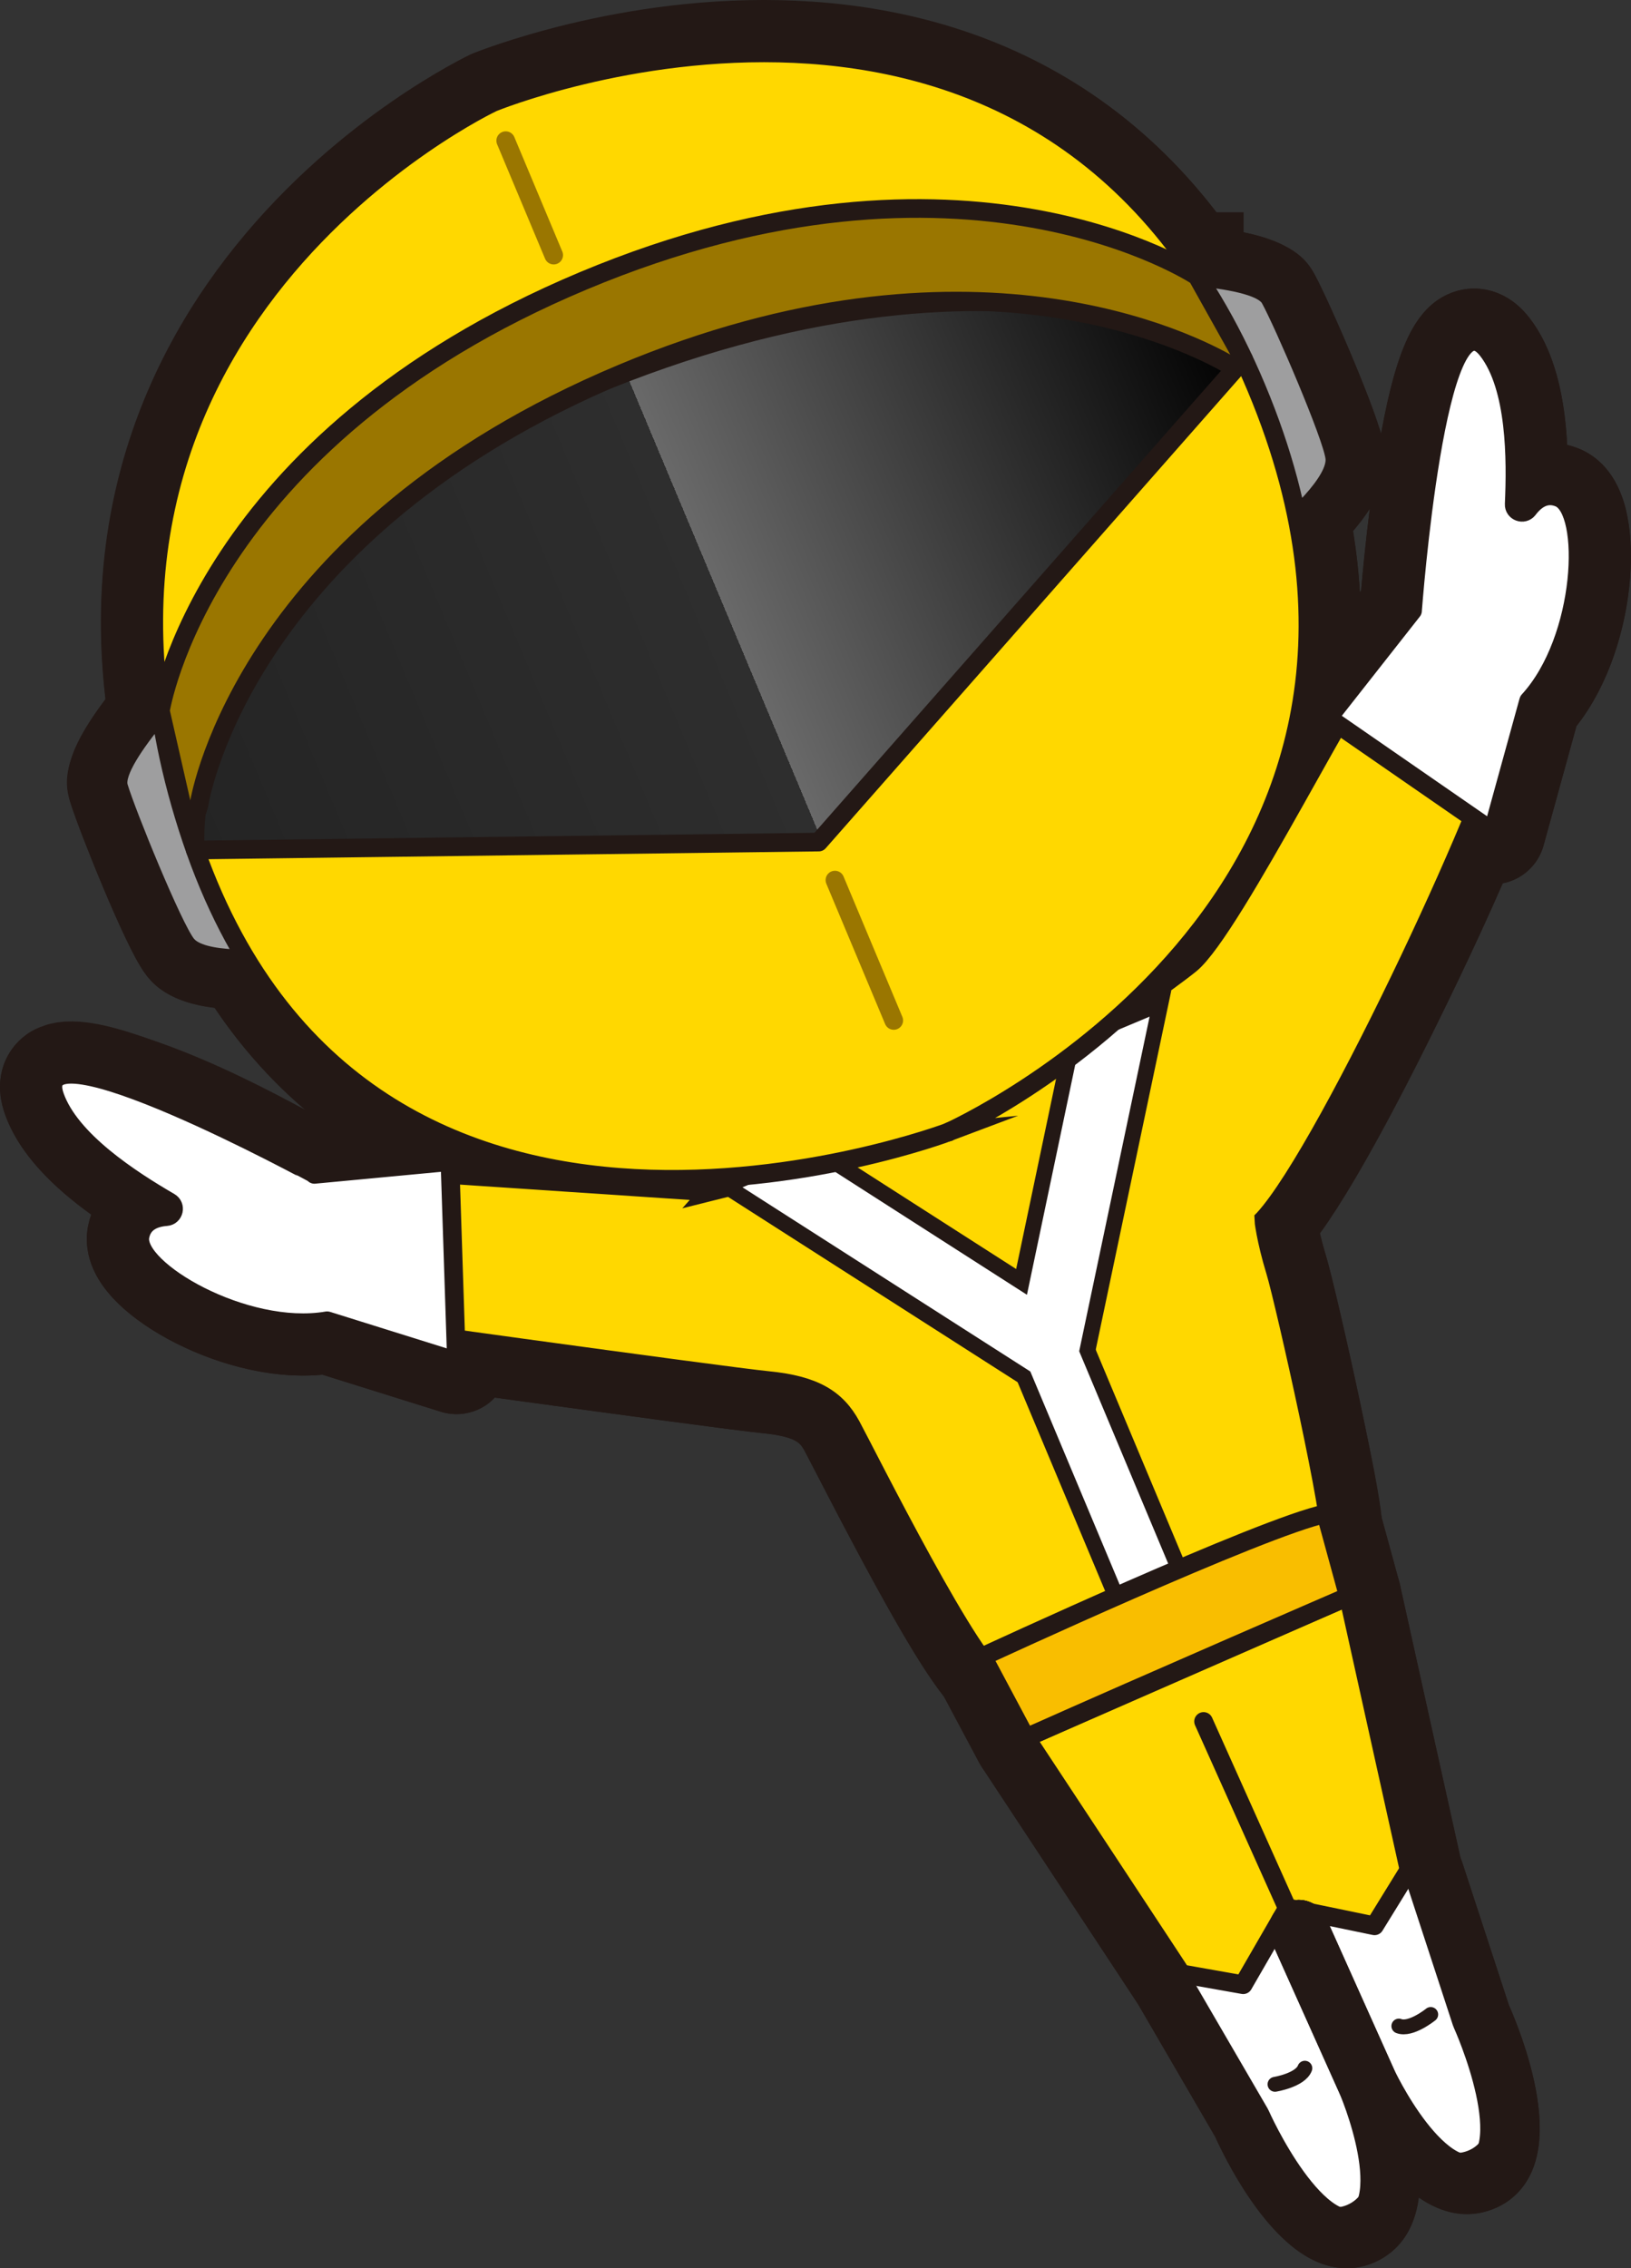<?xml version="1.0" encoding="UTF-8"?>
<svg id="_イヤー_1" data-name="レイヤー 1" xmlns="http://www.w3.org/2000/svg" width="69.204" height="96.232" xmlns:xlink="http://www.w3.org/1999/xlink" viewBox="0 0 69.204 96.232">
  <rect x="0" y="0" width="69.204" height="96.232" fill="#333333" stroke="none"/>
  <defs>
    <style>
      .cls-1 {
        fill: #9e9e9f;
        stroke-width: .602px;
      }

      .cls-1, .cls-2, .cls-3, .cls-4, .cls-5, .cls-6, .cls-7, .cls-8, .cls-9, .cls-10, .cls-11 {
        stroke: #231815;
      }

      .cls-1, .cls-4, .cls-5, .cls-7, .cls-9, .cls-10 {
        stroke-miterlimit: 10;
      }

      .cls-12, .cls-6 {
        fill: #fff;
      }

      .cls-13 {
        fill: #231815;
      }

      .cls-2 {
        stroke-width: 2.525px;
      }

      .cls-2, .cls-3, .cls-5, .cls-6, .cls-8, .cls-14, .cls-9, .cls-11 {
        stroke-linecap: round;
      }

      .cls-2, .cls-3, .cls-6, .cls-8, .cls-14, .cls-11 {
        stroke-linejoin: round;
      }

      .cls-2, .cls-14, .cls-10, .cls-11 {
        fill: none;
      }

      .cls-3 {
        fill: #9a7600;
      }

      .cls-3, .cls-4, .cls-5, .cls-6, .cls-7, .cls-8, .cls-14 {
        stroke-width: .792px;
      }

      .cls-4, .cls-5, .cls-9 {
        fill: #ffd800;
      }

      .cls-7 {
        fill: #f9be00;
      }

      .cls-8 {
        fill: url(#linear-gradient);
      }

      .cls-14 {
        stroke: #9a7600;
      }

      .cls-9 {
        stroke-width: .631px;
      }

      .cls-10 {
        stroke-width: 1.346px;
      }

      .cls-11 {
        stroke-width: 4.488px;
      }
    </style>
    <linearGradient id="linear-gradient" x1="544.841" y1="1770.457" x2="593.912" y2="1770.457" gradientTransform="translate(-1178.983 -1386.9) rotate(-22.743)" gradientUnits="userSpaceOnUse">
      <stop offset="0" stop-color="#242424"/>
      <stop offset=".503" stop-color="#2e2e2e"/>
      <stop offset=".503" stop-color="#696969"/>
      <stop offset="1" stop-color="#000"/>
    </linearGradient>
  </defs>
  <path class="cls-13" d="M69.013,21.727c-.391-1.713-1.318-2.413-2.029-2.697-.162-.065-.325-.116-.488-.154-.1-1.916-.488-3.956-1.61-5.4-.99-1.274-2.306-1.397-3.203-1.089-1.524,.523-2.388,2.155-3.086,6.024-.595-2.037-2.46-6.118-2.822-6.774-.262-.476-.722-1.293-3.008-1.781v-.85h-1.161C40.271-5.755,20.288,2.179,20.062,2.271c-.034,.014-.068,.029-.102,.045-.198,.093-17.683,8.575-15.478,27.335-2.005,2.653-1.688,3.754-1.509,4.353,.248,.827,2.331,6.245,3.273,7.418,.264,.328,.901,1.088,2.858,1.332,1.13,1.686,2.455,3.138,3.941,4.388-3.162-1.746-9.43-4.821-11.783-3.341-.857,.539-1.648,1.767-1.058,3.45,.604,1.726,2.109,3.157,3.666,4.279-.057,.158-.102,.324-.135,.495-.146,.751-.06,1.91,1.17,3.167,1.771,1.81,5.538,3.439,8.777,3.131l5.016,1.57c.22,.069,.445,.103,.67,.103,.484,0,.963-.157,1.358-.458,.095-.072,.171-.16,.252-.245,4.809,.66,10.307,1.405,11.394,1.513,1.438,.142,1.599,.439,1.771,.757,.09,.167,.268,.512,.508,.977,2.772,5.364,4.311,8.06,5.399,9.437l1.496,2.804c.015,.027,.038,.047,.053,.073,.02,.034,.032,.072,.054,.105,0,.001,3.991,6.05,6.666,10.117l.005,.014,3.233,5.558c.395,.879,2.124,4.469,4.461,5.367,.375,.144,.753,.216,1.126,.216,.405,0,.805-.085,1.185-.256,1.211-.543,1.718-1.588,1.859-2.753,.623,.434,1.312,.718,2.048,.717,.405,0,.825-.086,1.256-.278,.729-.327,1.271-.914,1.566-1.698,.884-2.343-.646-6.023-1.039-6.901l-1.998-6.112c-.009-.028-.031-.047-.042-.073-.985-4.44-2.577-11.63-2.577-11.63-.004-.018-.013-.033-.017-.051-.005-.019-.005-.037-.01-.056l-.749-2.736c-.11-1.048-.421-2.556-.915-4.886-.55-2.593-1.227-5.502-1.447-6.227-.118-.386-.204-.718-.267-.987,1.97-2.821,5.474-9.56,7.771-14.835,.11-.022,.22-.048,.327-.087,.683-.249,1.204-.812,1.396-1.513l1.396-5.066c2.016-2.564,2.684-6.606,2.121-9.076Zm-11.315,3.397c-.049-.841-.147-1.704-.292-2.589,.293-.343,.53-.663,.714-.956-.175,1.393-.299,2.672-.368,3.475l-.055,.07Z"/>
  <g>
    <g>
      <g>
        <path class="cls-11" d="M51.789,86.27c-2.184-3.336-8.261-12.546-8.261-12.546l13.686-5.993s3.003,13.558,3.313,14.94"/>
        <path class="cls-11" d="M30.098,50.568l10.146-2.54s8.453-5.651,10.267-7.127c1.814-1.475,7.289-12.646,8.211-13.176,.924-.529,4.99,2.343,5.052,3.176,.114,1.527-7.355,17.779-10.155,20.823l-.001,.001c-0,.006,.079,.838,.502,2.222,.375,1.227,2.594,11.083,2.28,11.357-.314,.275-6.604,2.903-7.385,3.086-.782,.185-5.475,2.907-6.517,2.807-1.043-.099-5.748-9.541-6.38-10.706-.631-1.165-1.582-1.728-3.523-1.92-1.941-.192-18.913-2.553-18.913-2.553l-.363-6.571,16.78,1.12Z"/>
        <g>
          <g>
            <polygon class="cls-11" points="45.385 59.254 31.504 50.372 34.499 49.116 43.574 54.932 45.788 44.384 48.778 43.131 45.385 59.254"/>
            <rect class="cls-11" x="45.365" y="56.212" width="2.244" height="11.359" transform="translate(-20.313 22.784) rotate(-22.743)"/>
          </g>
          <g>
            <polygon class="cls-11" points="45.385 59.254 31.504 50.372 34.499 49.116 43.574 54.932 45.788 44.384 48.778 43.131 45.385 59.254"/>
            <rect class="cls-11" x="45.365" y="56.212" width="2.244" height="11.359" transform="translate(-20.313 22.784) rotate(-22.743)"/>
          </g>
          <g>
            <polygon class="cls-11" points="45.385 59.254 31.504 50.372 34.499 49.116 43.574 54.932 45.788 44.384 48.778 43.131 45.385 59.254"/>
            <rect class="cls-11" x="45.365" y="56.212" width="2.244" height="11.359" transform="translate(-20.313 22.784) rotate(-22.743)"/>
          </g>
        </g>
        <path class="cls-11" d="M13.339,49.824h-0c-.001-.001-12.182-6.638-11.016-3.316,.659,1.879,3.244,3.541,4.877,4.492,.28,.163,.183,.592-.14,.616-.523,.04-1.006,.244-1.12,.834-.271,1.4,4.442,4.183,7.94,3.584l.009,.001,5.48,1.715-.277-8.468-5.753,.542Z"/>
        <path class="cls-11" d="M59.934,25.912l0-0c0-.001,1.018-13.836,3.18-11.057,1.221,1.572,1.219,4.646,1.134,6.533-.015,.324,.398,.475,.594,.216,.316-.418,.751-.714,1.307-.49,1.324,.53,1.111,5.999-1.287,8.616l-.004,.008-1.526,5.535-6.969-4.819,3.571-4.542Z"/>
        <path class="cls-11" d="M41.693,70.282s11.939-5.537,14.56-6.062l.961,3.511s-8.376,3.624-13.686,5.993l-1.835-3.442Z"/>
        <g>
          <path class="cls-11" d="M53.177,23.331c1.789-1.322,3.469-3.001,3.364-3.899-.105-.898-2.166-5.686-2.732-6.713-.565-1.027-5.97-1.02-5.97-1.02l5.338,11.632Z"/>
          <path class="cls-11" d="M13.132,40.349c-2.196,.349-4.571,.369-5.137-.335-.567-.705-2.536-5.531-2.871-6.654-.336-1.124,3.457-4.973,3.457-4.973l4.551,11.962Z"/>
          <path class="cls-11" d="M40.244,48.028s22.151-9.897,13.065-31.573C44.223-5.22,20.914,4.347,20.914,4.347c0,0-20.098,9.445-12.79,31.253,7.307,21.81,32.121,12.428,32.121,12.428Z"/>
          <path class="cls-11" d="M8.288,36.063l26.451-.338L52.767,15.239s-10.057-6.233-27.859,1.23C7.106,23.931,8.288,36.063,8.288,36.063Z"/>
          <line class="cls-11" x1="21.458" y1="5.968" x2="23.493" y2="10.823"/>
          <line class="cls-11" x1="35.427" y1="37.339" x2="37.922" y2="43.293"/>
          <path class="cls-11" d="M52.629,15.414c-.103,.131-.286,.168-.43,.084-1.614-.946-11.09-5.821-25.796,.344-15.886,6.659-17.878,17.817-17.948,18.236l-.006,.027-.053,.203c-.088,.338-.572,.331-.649-.01l-.942-4.138s1.758-11.461,17.95-18.248c16.191-6.787,26.042-.193,26.042-.193l1.86,3.327c.066,.118,.054,.263-.029,.369h0Z"/>
        </g>
      </g>
      <g>
        <path class="cls-4" d="M51.789,86.27c-2.184-3.336-8.261-12.546-8.261-12.546l13.686-5.993s3.003,13.558,3.313,14.94"/>
        <path class="cls-4" d="M30.098,50.568l10.146-2.54s8.453-5.651,10.267-7.127c1.814-1.475,7.289-12.646,8.211-13.176,.924-.529,4.99,2.343,5.052,3.176,.114,1.527-7.355,17.779-10.155,20.823l-.001,.001c-0,.006,.079,.838,.502,2.222,.375,1.227,2.594,11.083,2.28,11.357-.314,.275-6.604,2.903-7.385,3.086-.782,.185-5.475,2.907-6.517,2.807-1.043-.099-5.748-9.541-6.38-10.706-.631-1.165-1.582-1.728-3.523-1.92-1.941-.192-18.913-2.553-18.913-2.553l-.363-6.571,16.78,1.12Z"/>
        <g>
          <g>
            <polygon class="cls-12" points="45.385 59.254 31.504 50.372 34.499 49.116 43.574 54.932 45.788 44.384 48.778 43.131 45.385 59.254"/>
            <rect class="cls-12" x="45.365" y="56.212" width="2.244" height="11.359" transform="translate(-20.313 22.784) rotate(-22.743)"/>
          </g>
          <g>
            <polygon class="cls-10" points="45.385 59.254 31.504 50.372 34.499 49.116 43.574 54.932 45.788 44.384 48.778 43.131 45.385 59.254"/>
            <rect class="cls-10" x="45.365" y="56.212" width="2.244" height="11.359" transform="translate(-20.313 22.784) rotate(-22.743)"/>
          </g>
          <g>
            <polygon class="cls-12" points="45.385 59.254 31.504 50.372 34.499 49.116 43.574 54.932 45.788 44.384 48.778 43.131 45.385 59.254"/>
            <rect class="cls-12" x="45.365" y="56.212" width="2.244" height="11.359" transform="translate(-20.313 22.784) rotate(-22.743)"/>
          </g>
        </g>
        <path class="cls-6" d="M13.339,49.824h-0c-.001-.001-12.182-6.638-11.016-3.316,.659,1.879,3.244,3.541,4.877,4.492,.28,.163,.183,.592-.14,.616-.523,.04-1.006,.244-1.12,.834-.271,1.4,4.442,4.183,7.94,3.584l.009,.001,5.48,1.715-.277-8.468-5.753,.542Z"/>
        <path class="cls-6" d="M59.934,25.912l0-0c0-.001,1.018-13.836,3.18-11.057,1.221,1.572,1.219,4.646,1.134,6.533-.015,.324,.398,.475,.594,.216,.316-.418,.751-.714,1.307-.49,1.324,.53,1.111,5.999-1.287,8.616l-.004,.008-1.526,5.535-6.969-4.819,3.571-4.542Z"/>
        <path class="cls-7" d="M41.693,70.282s11.939-5.537,14.56-6.062l.961,3.511s-8.376,3.624-13.686,5.993l-1.835-3.442Z"/>
        <g>
          <path class="cls-1" d="M53.177,23.331c1.789-1.322,3.469-3.001,3.364-3.899-.105-.898-2.166-5.686-2.732-6.713-.565-1.027-5.97-1.02-5.97-1.02l5.338,11.632Z"/>
          <path class="cls-1" d="M13.132,40.349c-2.196,.349-4.571,.369-5.137-.335-.567-.705-2.536-5.531-2.871-6.654-.336-1.124,3.457-4.973,3.457-4.973l4.551,11.962Z"/>
          <path class="cls-4" d="M40.244,48.028s22.151-9.897,13.065-31.573C44.223-5.22,20.914,4.347,20.914,4.347c0,0-20.098,9.445-12.79,31.253,7.307,21.81,32.121,12.428,32.121,12.428Z"/>
          <path class="cls-8" d="M8.288,36.063l26.451-.338L52.767,15.239s-10.057-6.233-27.859,1.23C7.106,23.931,8.288,36.063,8.288,36.063Z"/>
          <line class="cls-14" x1="21.458" y1="5.968" x2="23.493" y2="10.823"/>
          <line class="cls-14" x1="35.427" y1="37.339" x2="37.922" y2="43.293"/>
          <path class="cls-3" d="M52.629,15.414c-.103,.131-.286,.168-.43,.084-1.614-.946-11.09-5.821-25.796,.344-15.886,6.659-17.878,17.817-17.948,18.236l-.006,.027-.053,.203c-.088,.338-.572,.331-.649-.01l-.942-4.138s1.758-11.461,17.95-18.248c16.191-6.787,26.042-.193,26.042-.193l1.86,3.327c.066,.118,.054,.263-.029,.369h0Z"/>
        </g>
      </g>
    </g>
    <line class="cls-5" x1="51.068" y1="73.034" x2="56.786" y2="85.787"/>
    <path class="cls-6" d="M54.633,80.941l-0,0-1.884,3.262-3.805-.674,3.269,5.618s2.595,5.887,5.13,4.751c2.534-1.136,.163-6.551,.163-6.551l-2.872-6.406"/>
    <path class="cls-6" d="M54.633,80.941l0,0,3.689,.763,2.028-3.289,2.02,6.178s2.669,5.854,.135,6.99-4.999-4.236-4.999-4.236l-2.872-6.406"/>
    <path class="cls-2" d="M49.417,84.456l3.269,5.618s2.595,5.887,5.13,4.751c2.534-1.136,.163-6.551,.163-6.551l-2.872-6.406"/>
    <path class="cls-2" d="M55.106,81.868l-0,0"/>
    <path class="cls-2" d="M60.823,79.342l2.02,6.178s2.669,5.854,.135,6.99-4.999-4.236-4.999-4.236l-2.872-6.406"/>
    <path class="cls-2" d="M55.106,81.868l0,0"/>
    <path class="cls-9" d="M54.099,88.428s1.072-.174,1.266-.683"/>
    <path class="cls-9" d="M60.706,85.466s-.843,.685-1.352,.491"/>
  </g>
</svg>